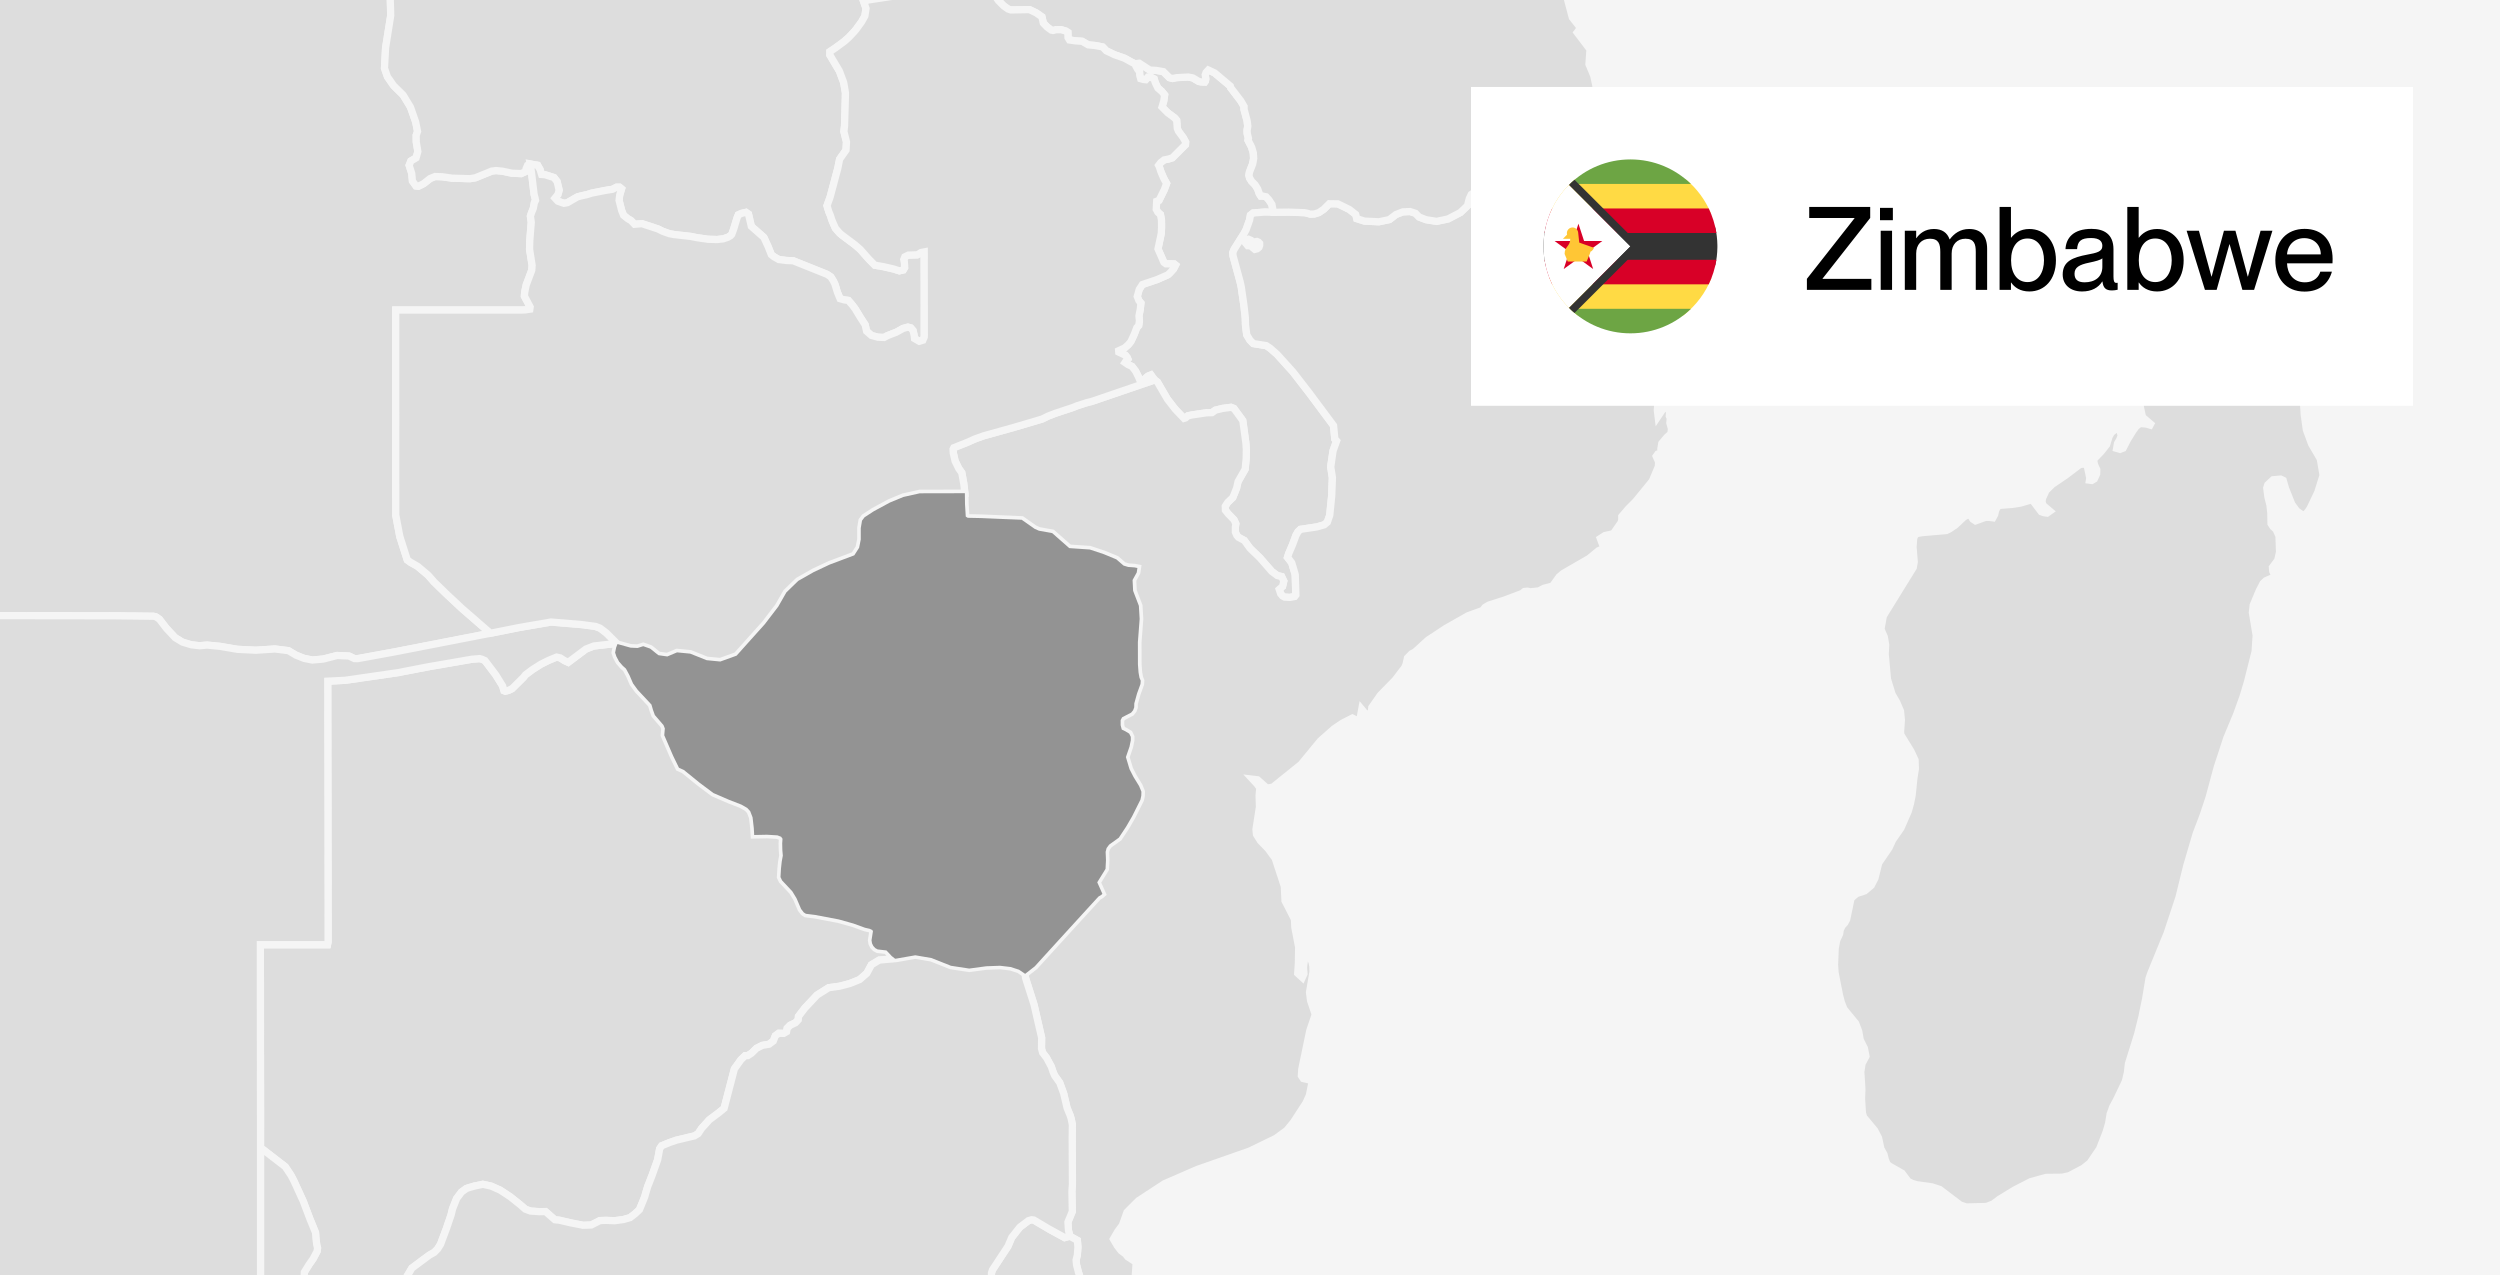 <svg width="345" height="176" viewBox="0 0 345 176" fill="none" xmlns="http://www.w3.org/2000/svg">
<g clip-path="url(#clip0_1041_9828)">
<rect width="345" height="176" fill="black" fill-opacity="0.04"/>
<path d="M-28.501 -35.73L-28.644 -35.581L-29.668 -35.169L-30.769 -34.783L-32.215 -33.215L-32.947 -32.537L-33.159 -32.367L-33.821 -31.992L-34.3 -31.669L-34.283 -31.493L-33.964 -31.287L-33.638 -30.948L-33.671 -28.386L-33.811 -25.86L-33.991 -25.648L-34.908 -25.565L-36.129 -25.389L-36.518 -25.276L-36.654 -25.525L-37.063 -26.449L-36.833 -27.326L-36.587 -27.981L-36.863 -29.313L-37.485 -30.5L-38.143 -32.005L-38.346 -32.294L-37.791 -32.779L-36.956 -33.843L-36.607 -34.395L-35.64 -34.517L-35.281 -34.903L-35.025 -35.521L-34.925 -35.88L-33.834 -36.172L-32.524 -36.694L-31.799 -37.266L-31.065 -37.631L-30.599 -37.645L-30.293 -37.495L-29.452 -36.505L-28.737 -35.88L-28.501 -35.73ZM73.153 22.622L73.359 23.858L73.561 25.576L73.705 26.812L73.851 27.367L73.901 27.663L73.738 27.982L73.605 28.723L73.342 29.381L73.196 29.84L73.319 30.684L73.219 31.893L73.116 33.173L73.083 34.406L73.432 36.612L73.382 37.29L72.946 38.447L72.617 39.324L72.404 40.341L72.365 40.873L73.162 42.375L73.116 42.674L72.504 42.767L71.999 42.793H70.064H67.291H64.518H61.745H59.194H56.754H54.603V44.276V47.333V50.394V53.458V56.528V59.602V62.679V65.76V68.847V71.077L55.165 74.041L56.195 77.272L56.598 77.571L57.635 78.165L59.075 79.382L59.883 80.302L61.525 81.901L63.71 83.941L65.814 85.772L67.673 87.387L64.757 87.956L60.611 88.76L57.815 89.305L54.42 89.966L52.159 90.382L49.343 90.897L48.894 90.887L48.139 90.531L46.51 90.461L44.595 90.953L43.075 91.086L41.951 90.86L40.854 90.431L39.783 89.797L37.931 89.564L35.295 89.737L32.754 89.614L30.307 89.195L28.558 89.029L27.504 89.119L26.374 88.983L25.167 88.62L24.16 88.005L22.949 86.709L22.002 85.473L21.756 85.297L21.456 85.108L21.16 85.051L18.474 85.018L15.924 84.988L14.464 84.985L10.893 84.981L7.322 84.978L3.751 84.971L0.18 84.968L-3.391 84.961L-6.962 84.958L-10.533 84.951L-14.104 84.948L-15.999 84.945L-17.762 85.044L-19.706 85.151L-19.986 85.104L-20.448 84.955L-20.764 84.682L-21.811 83.981L-22.722 83.449L-23.963 82.552L-24.764 81.572L-25.439 81.259L-26.632 81.083L-27.53 80.91L-28.262 80.871L-29.548 81.332L-30.519 81.791L-31.211 82.233L-32.411 82.738L-33.422 83.243L-35.184 83.177L-35.567 83.25L-36.547 83.217L-37.472 82.775L-38.41 82.815L-39.45 83.376L-40.94 83.596L-40.594 79.93L-40.231 78.312L-40.221 76.378L-40.434 71.379L-40.69 70.692L-40.863 69.887L-39.942 69.276L-39.473 68.807L-38.838 67.98L-38.386 66.82L-37.854 64.268L-35.919 58.409L-35.001 52.683L-33.838 49.978L-33.402 46.947L-30.163 43.043L-29.366 40.647L-27.69 39.474L-25.319 38.224L-23.63 36.001L-22.812 34.462L-21.881 31.515L-21.891 28.441L-21.299 24.343L-21.429 23.167L-22.313 21.538L-22.476 20.375L-23.297 19.232L-24.175 18.368L-24.588 16.826L-26.11 14.397L-26.526 12.778L-27.254 11.615L-27.37 10.183L-27.753 8.668L-28.498 7.172L-29.193 5.461V4.926L-28.741 4.281L-28.311 4.072L-28.455 4.397L-28.741 4.779L-28.671 5.075L-25.825 2.078L-25.645 1.493L-25.741 0.838L-25.755 0.037L-25.642 -0.893L-28.328 -6.413L-30.459 -11.537L-30.822 -14.126L-33.641 -17.526L-34.752 -19.736L-35.384 -21.284L-35.859 -21.869L-35.68 -22.165L-34.955 -22.241L-33.339 -22.6L-31.125 -22.993L-29.08 -23.89L-28.534 -24.289L-27.451 -24.368L-26.346 -24.129L-25.938 -24.302L-25.705 -24.315H-23.115L-22.038 -24.375L-20.039 -24.358L-18.779 -24.285L-18.061 -24.186L-16.122 -24.029L-13.702 -24.066L-12.847 -24.146L-9.675 -24.199L-6.543 -24.252L-3.727 -24.299L-0.615 -24.289L1.766 -24.282L2.85 -23.96L3.834 -23.348L4.283 -22.793L4.496 -22.547L4.788 -21.962L5.327 -21.497L5.52 -20.779L5.364 -19.806L5.44 -18.633L5.753 -17.263L6.408 -15.828L7.398 -14.319L7.831 -13.123L7.701 -12.235L8.007 -11.298L8.745 -10.311L9.284 -9.789L9.596 -9.394L10.434 -7.879L11.987 -5.459L13.15 -3.645L13.56 -3.429L14.155 -3.505L15.418 -3.685L16.668 -3.721L17.563 -3.349L17.922 -3.412L19.268 -4.133L20.605 -4.353L22.002 -4.652L22.73 -4.958H23.578L25.862 -4.376L26.294 -4.346H28.143L29.991 -4.672L30.264 -7.104L30.281 -7.586L30.726 -8.5L31.291 -9.298L31.361 -10.059L31.328 -11.099L31.737 -12.358L32.977 -13.362L34.982 -13.837L36.123 -13.93L37.921 -14.209L40.648 -14.492L41.655 -14.455L41.735 -14.312L41.157 -12.571L41.147 -12.003L41.356 -11.428L41.818 -11.116L44.648 -11.082L47.255 -11.049L50.244 -10.939L52.485 -10.86L52.771 -10.773L52.997 -10.644L53.329 -9.78L53.256 -8.091L52.757 -5.626L52.95 -3.319L53.838 -1.172L53.928 2.128L53.615 4.098L53.219 6.584L53.066 9.405L53.472 10.585L54.33 11.818L55.64 13.111L56.654 14.782L57.373 16.839L57.632 18.135L57.439 18.67L57.452 19.594L57.675 20.91L57.426 21.784L56.707 22.213L56.468 22.804L56.83 23.941L56.92 24.974L57.203 25.37L57.409 25.656L57.748 25.699L58.476 25.33L59.347 24.642L60.046 24.353L61.03 24.39L62.413 24.586L64.854 24.655L65.605 24.532L67.876 23.605L68.471 23.535L69.369 23.622L70.642 23.898L71.926 23.954L72.551 23.668L72.607 23.293L72.807 22.804L73.153 22.622Z" fill="black" fill-opacity="0.1" stroke="#F5F5F5"/>
<path d="M85.209 88.879L85.026 89.361L84.883 90.062L85.056 90.587L85.429 91.292L85.967 91.907L86.38 92.272L86.868 93.179L87.361 94.316L88.006 95.2L89.897 97.227L90.107 97.955L90.37 98.676L91.56 100.062L91.746 100.524L91.666 101.464L92.89 104.296L93.695 105.951L94.376 106.256L96.554 108.021L98.456 109.443L100.68 110.403L102.313 111.035L103.121 111.497L103.526 111.939L103.852 112.79L104.022 114.272L104.078 115.229L105.834 115.192L107.287 115.279L107.796 115.471L107.985 115.744L107.942 116.375L107.962 117.319L108.028 118.08L107.879 118.891L107.776 119.848L107.706 121.038L107.929 121.5L109.335 122.999L109.924 123.969L110.552 125.441L110.918 125.913L111.214 126.102L112.484 126.262L115.752 126.88L117.767 127.445L119.367 128.027L120.035 128.179L120.357 128.335L120.467 128.478L120.268 129.761L120.337 130.177L120.517 130.549L120.79 130.841L121.119 131.021L122.332 131.16L123.064 131.941L123.523 132.303L121.332 132.5L120.244 133.151L119.616 134.321L118.625 135.181L117.278 135.73L115.855 136.105L114.353 136.311L112.75 137.318L111.051 139.129L110.183 140.269L110.146 140.741L109.767 141.147L109.039 141.489L108.627 141.904L108.534 142.386L108.145 142.615L107.466 142.595L106.988 142.951L106.712 143.675L106.113 144.117L105.182 144.274L104.381 144.682L103.706 145.347L103.191 145.686L102.825 145.696L102.256 146.238L101.335 147.52L101.182 148.115L99.919 152.96L99.227 153.535L97.891 154.536L96.807 155.735L96.341 156.443L95.833 156.759L93.345 157.35L92.424 157.666L91.304 158.125L91.025 158.537L90.749 160.046L89.977 162.206L89.352 163.804L88.947 165.197L88.242 166.928L87.63 167.509L86.935 168.041L86.024 168.304L84.784 168.47L83.656 168.423L82.785 168.446L81.575 169.058L80.445 169.101L78.649 168.746L77.196 168.403L76.548 168.334L75.264 167.2L74.44 167.22L73.18 167.131L72.472 166.871L71.816 166.293L70.39 165.157L68.997 164.236L67.763 163.691L66.613 163.439L65.519 163.665L64.668 163.907L64.338 164.027L63.677 164.502L63.002 165.403L62.44 166.811L62.227 167.676L61.602 169.513L60.774 171.72L60.379 172.355L59.92 172.826L59.195 173.245L56.831 175.003L55.647 176.987L54.903 177.565L54.005 177.835L53.243 178.004L52.824 178.336L52.355 179.34L51.95 179.696L51.501 179.832L50.148 179.712L49.716 179.609L46.131 179.805L45.037 179.489L44.263 179.36L43.042 179.779L42.53 179.503L42.121 178.669L41.922 176.994L41.985 175.572L42.65 174.498L43.202 173.714L43.744 172.687L43.814 172.228L43.704 171.816L43.598 170.976L43.538 170.112L42.77 168.23L41.825 165.742L40.552 162.973L40.156 162.212L39.358 161.013L36.406 158.733L35.953 158.424V158.171V155.965L35.95 153.047L35.947 150.132L35.944 147.228L35.94 144.327L35.937 141.436L35.934 138.548V135.667L35.93 132.792L35.927 130.366H38.055H40.685H43.814H45.197L45.277 129.984V128.206L45.27 124.138L45.263 120.081L45.257 116.036L45.253 112.002L45.247 107.981L45.24 103.967L45.233 99.965L45.23 95.968L45.227 94L47.641 93.881L50.41 93.479L54.906 92.827L59.092 92.016L61.825 91.544L65.063 90.983L66.177 90.886L66.48 90.963L66.919 91.156L68.422 93.143L69.359 94.658L69.549 95.31L69.728 95.379L70.171 95.273L70.669 95.031L72.195 93.518L72.515 93.123L73.489 92.392L74.669 91.644L75.74 91.116L76.814 90.677L77.309 90.787L77.894 91.165L78.413 91.402L80.854 89.57L81.944 89.148L84.81 88.819L85.209 88.879Z" fill="black" fill-opacity="0.1" stroke="#F5F5F5"/>
<path d="M105.219 -126.112L105.558 -125.461L106.04 -124.793L107.656 -123.663L108.168 -123.035L108.564 -122.337L108.813 -121.792L109.312 -121.357L110.01 -121.078L110.608 -120.745L110.974 -120.257L111.523 -119.748L112.58 -119.057L113.095 -119.041L113.691 -118.944L114.216 -118.762L114.778 -118.815L115.686 -119.267L116.756 -120.024L117.574 -120.493L119.552 -120.327L120.656 -119.945L121.534 -119.41L122.219 -119.443L123.712 -120.433L124.503 -121.487L125.271 -121.713L126.435 -121.254L127.396 -120.27L128.241 -118.841L128.836 -118.296L129.65 -117.452L131.27 -115.634L133.378 -114.724L134.195 -114.275L134.462 -113.827L134.618 -113.228L134.671 -112.58L134.927 -112.311L135.496 -112.404L135.981 -112.497L136.516 -112.311L136.889 -111.839L137.075 -111.47L137.278 -111.075L137.806 -110.822L137.909 -110.314L137.547 -109.696L137.175 -109.141L136.722 -108.038L136.486 -106.908L136.792 -106.532L137.115 -106.22L137.288 -105.904L137.391 -105.535L137.351 -105.103L136.633 -103.535L136.264 -102.165L136.25 -101.471L137.198 -100.959L138.428 -100.986L138.817 -100.673L139.206 -100.175L139.549 -99.919L140.067 -99.926L140.427 -99.753L140.569 -99.4L140.988 -99.022L141.341 -98.603L141.171 -98.068L141.141 -97.659L140.264 -96.523L138.249 -94.306L133.913 -90.195L133.91 -90.192L132.447 -89.697L131.692 -88.933L131.156 -87.733L129.893 -86.716L128.919 -86.304L128.816 -86.061L128.739 -84.958L128.839 -83.34L128.384 -82.598L127.722 -81.156L127.379 -80.256L127.113 -80.079L126.817 -79.628L126.631 -78.159L126.505 -77.663L126.029 -74.623L126.166 -73.755L125.797 -72.31L125.78 -71.459L125.627 -70.495L125.364 -69.661L125.381 -68.325L125.531 -66.145L125.504 -65.856L125.138 -65.653L124.487 -65.112L123.872 -64.75L123.403 -64.656L122.621 -63.693L121.956 -62.779L121.458 -61.888L121.328 -61.48L121.431 -60.326L121.501 -58.961L121.348 -58.372L121.115 -58.023L120.025 -57.282L119.306 -56.751L118.967 -56.471L118.791 -56.043L119.107 -55.033L119.13 -54.295L119.389 -53.859L120.254 -53.507L120.251 -53.152L120.274 -52.77L120.726 -52.294L121.551 -51.324L122.212 -50.413L122.229 -49.623L122.103 -48.3L122.079 -47.539L122.146 -46.495L122.143 -44.554L122.096 -43.172L122.202 -42.454L123.213 -40.743L123.659 -38.845L123.882 -37.456L123.891 -37.014L123.549 -35.416L123.16 -33.864L123.137 -33.276L123.32 -32.491L124.041 -30.697L124.566 -29.391L124.819 -28.603L125.182 -27.686L125.664 -26.28L125.783 -25.612L125.684 -25.114L124.7 -23.349L124.6 -22.794L124.842 -21.425L125.165 -20.102L125.63 -19.351L126.741 -17.278L127.569 -16.577L129.095 -15.54L130.442 -14.496L130.96 -13.955L131.436 -13.35L132.374 -11.801L132.945 -10.542L133.248 -9.402L133.983 -7.843L134.668 -6.398L135.552 -4.63L136.177 -3.38L136.46 -2.546L134.844 -2.297L132.506 -1.941L129.93 -1.546L127.27 -1.14L124.633 -0.735L122.133 -0.353L119.862 -0.007L119.17 0.186L119.509 1.169L119.353 2.203L118.904 3.004L118.193 3.987L117.87 4.379L117.145 5.147L116.54 5.689L115.307 6.599L114.528 7.121L114.522 7.593L115.832 9.8L116.427 11.385L116.67 12.817L116.656 13.641L116.607 15.336L116.547 17.353L116.457 18.148L116.813 19.587L116.749 20.71L115.868 21.966L115.622 23.199L115.177 24.864L114.562 27.177L114.123 28.393L114.366 29.184L114.585 29.716L114.818 30.43L115.29 31.507L115.842 32.142L116.151 32.414L117.966 33.773L118.721 34.428L119.872 35.731L120.723 36.594L121.907 36.797L123.326 37.123L124.111 37.376L124.65 37.252L124.833 36.947L124.806 36.295L124.713 35.817L124.862 35.448L125.345 35.205L126.578 35.166L127.113 34.84L127.539 34.76L127.542 36.189V37.558L127.546 39.223V41.134L127.549 42.703V44.371L127.552 46.298L127.542 46.514L127.353 46.95L126.864 47.099L126.202 46.724L126.163 46.328L126 45.62L125.694 45.258L125.291 45.145L124.613 45.328L123.682 45.85L122.488 46.308L122.003 46.571L121.162 46.538L120.251 46.288L119.582 45.7L119.389 44.819L118.801 43.916L118.003 42.606L117.601 42.071L117.069 41.46L116.53 41.39L115.928 41.22L115.559 40.327L115.213 39.197L115.001 38.761L114.642 38.2L114.126 37.857L113.002 37.406L111.433 36.777L109.458 35.986L108.52 35.947L107.47 35.814L106.811 35.438L106.435 35.139L106.003 34.042L105.411 32.76L103.679 31.234L103.29 29.546L102.941 29.303L102.346 29.44L101.887 29.649L101.704 30.104L101.242 31.626L100.986 32.328L100.813 32.524L100.434 32.75L99.816 32.956L98.934 33.059L97.691 33.019L96.135 32.793L95.297 32.623L93.026 32.371L92.368 32.248L91.44 31.916L90.772 31.583L88.571 30.865L87.57 30.952L87.088 30.443L86.652 30.194L86.053 29.716L85.788 29.061L85.432 27.655L85.518 26.904L85.774 26.067L85.488 25.834H85.089L84.517 26.123L83.503 26.286L81.645 26.655L80.986 26.861L80.258 27.02L79.7 27.163L78.303 27.971L77.818 28.057L76.99 27.768L76.591 27.336L76.99 26.848L77.159 26.239L76.877 25.053L76.448 24.505L75.211 24.113L74.735 24.076L74.536 23.412L74.194 22.807L73.489 22.69L73.15 22.62L72.797 22.807L72.597 23.295L72.541 23.671L71.913 23.956L70.629 23.9L69.356 23.628L68.461 23.538L67.866 23.608L65.592 24.535L64.844 24.658L62.403 24.588L61.02 24.392L60.036 24.359L59.338 24.648L58.466 25.336L57.738 25.704L57.402 25.665L57.196 25.375L56.91 24.983L56.821 23.947L56.458 22.813L56.698 22.218L57.416 21.793L57.665 20.916L57.442 19.6L57.429 18.676L57.622 18.141L57.363 16.845L56.645 14.788L55.63 13.116L54.32 11.823L53.462 10.591L53.057 9.411L53.21 6.589L53.605 4.107L53.918 2.136L53.828 -1.164L52.94 -3.31L52.748 -5.617L53.25 -8.082L53.323 -9.771L52.99 -10.635L52.764 -10.764L52.478 -10.851L50.234 -10.934L47.245 -11.043L44.638 -11.077L41.808 -11.11L41.346 -11.422L41.137 -11.997L41.147 -12.566L41.725 -14.307L41.642 -14.45L40.638 -14.486L37.912 -14.204L36.113 -13.925L34.972 -13.832L32.967 -13.356L31.727 -12.353L31.322 -11.093L31.355 -10.053L31.285 -9.292L30.72 -8.498L30.274 -7.584L30.258 -7.102L29.985 -4.67L28.136 -4.344H26.288L25.855 -4.374L23.571 -4.955L22.723 -4.959L21.998 -4.653L20.599 -4.354L19.262 -4.134L17.915 -3.413L17.556 -3.35L16.662 -3.726L15.412 -3.689L14.145 -3.51L13.553 -3.43L13.144 -3.649L11.98 -5.464L10.431 -7.88L9.59 -9.395L9.277 -9.791L8.739 -10.312L8 -11.299L7.695 -12.236L7.824 -13.124L7.392 -14.32L6.398 -15.825L5.743 -17.261L5.43 -18.634L5.354 -19.803L5.51 -20.78L5.32 -21.498L4.779 -21.96L4.486 -22.548L4.273 -22.791L3.824 -23.346L2.837 -23.957L1.753 -24.28L-0.628 -24.286L-3.737 -24.296L-6.553 -24.25L-9.685 -24.197L-12.857 -24.143L-13.712 -24.064L-16.132 -24.027L-18.07 -24.183L-18.789 -24.283L-20.052 -24.36L-22.047 -24.376L-23.128 -24.316L-25.715 -24.313L-25.951 -24.3L-26.36 -24.127L-27.463 -24.366L-28.547 -24.286L-29.153 -24.552L-30.483 -24.386L-31.128 -24.167L-32.162 -23.392L-33.714 -22.99L-34.29 -23.024L-34.672 -23.153L-35.573 -24.004L-36.271 -24.821L-36.521 -25.277L-36.132 -25.39L-34.911 -25.562L-33.994 -25.645L-33.814 -25.861L-33.675 -28.387L-33.641 -30.949L-33.967 -31.288L-34.286 -31.494L-34.3 -31.671L-33.824 -31.993L-33.163 -32.368L-32.95 -32.538L-32.218 -33.216L-30.772 -34.784L-29.671 -35.17L-28.647 -35.582L-28.504 -35.731L-28.368 -36.037L-27.909 -36.014L-27.763 -35.868L-27.537 -35.535L-27.134 -35.07L-26.406 -34.519L-25.675 -33.924L-25.309 -33.847L-24.72 -34.15L-24.035 -34.598L-23.028 -34.924L-22.789 -35.23L-22.659 -35.884L-22.579 -36.582L-22.493 -37.406L-22.287 -37.519L-21.924 -37.599L-21.256 -37.366L-20.95 -37.124H-20.401L-20.052 -37.343L-19.414 -37.749L-18.602 -37.911L-17.735 -38.304L-16.9 -38.802L-16.508 -38.849L-16.092 -38.194L-15.72 -37.739L-15.653 -37.453L-16.026 -36.908L-16.441 -36.19L-16.092 -35.296L-16.009 -34.429L-16.019 -33.904L-15.736 -33.691L-15.543 -33.591L-15.244 -33.714L-14.649 -33.678L-13.934 -33.405L-13.246 -33.435L-12.581 -33.771L-11.341 -35.073L-9.529 -37.347L-8.026 -38.772L-6.839 -39.354L-6.034 -40.032L-5.612 -40.813L-4.92 -41.341L-3.477 -41.763L-2.38 -42.242L-1.283 -43.8L0.18 -46.605L0.589 -49.107L0.839 -50.629L0.695 -55.877L0.599 -57.598L0.822 -58.535L1.367 -59.18L2.857 -60.546L3.857 -61.666L4.622 -62.975L6.089 -65.963L6.734 -66.926L7.023 -67.358L7.907 -68.153L9.147 -68.854L10.744 -69.455L13.207 -71.536L15.166 -73.629L14.9 -76.145L15.359 -78.232L16.426 -80.884L16.775 -83.692L16.409 -86.653L16.562 -89.075L17.586 -91.89L18.012 -92.937L18.155 -94.648L18.148 -97.37L19.448 -101.092L20.678 -103.325L22.055 -105.818L22.58 -107.326L23.279 -109.34L23.169 -110.959L23.043 -112.82L23.388 -115.378L23.259 -116.884L22.77 -118.193L23.019 -119.021L24.007 -119.356L25.237 -120.666L27.445 -124.085L29.826 -125.754L31.481 -126.282L33.207 -126.225L34.334 -125.926L34.853 -125.388L36.159 -124.58L38.247 -123.514L39.81 -122.178L40.675 -120.832L41.346 -120.101L42.178 -119.848L43.537 -119.958L45.057 -119.642L46.64 -118.888L47.614 -118.609L47.973 -118.805L48.738 -118.695L50.487 -118.077L51.88 -118.416L53.945 -118.16L58.739 -117.057L58.995 -117.243L59.108 -117.286L59.517 -117.731L60.558 -119.941L61.439 -121.3L61.851 -121.812L62.869 -122.53L64.066 -122.713L65.213 -122.65L66.174 -122.334L67.052 -121.968L68.022 -121.965L69.017 -122.317L70.493 -122.965L72.049 -123.387L73.385 -123.853L75.587 -124.667L76.448 -125.042L77.542 -125.189L80.607 -124.444L82.592 -124.936L83.404 -124.793L85.123 -125.322L85.435 -125.677L86.529 -127.475L87.693 -128L89.455 -127.734L90.446 -127.455L93.744 -126.687L98.027 -125.886L99.287 -125.763L99.799 -125.674L100.244 -125.8L101.651 -126.81L102.126 -126.953L102.529 -126.937L105.219 -126.112Z" fill="black" fill-opacity="0.1" stroke="#F5F5F5"/>
<path d="M248.502 81.895L248.445 81.908L248.348 81.888L248.185 81.731L248.315 81.675L248.532 81.801L248.502 81.895Z" fill="black" fill-opacity="0.1" stroke="#F5F5F5"/>
<path d="M1606.64 -53.078L1606.95 -52.903L1607.18 -52.663L1607.29 -52.331L1607.29 -52.248L1607.11 -52.251L1606.89 -52.354L1606.73 -52.494L1606.65 -52.53L1606.64 -52.56L1606.82 -52.54L1607.03 -52.401L1607.19 -52.337L1607.18 -52.5L1606.99 -52.783L1606.87 -52.879L1606.73 -52.962L1606.56 -53.019L1606.45 -52.969L1606.39 -52.946L1606.36 -53.012L1606.38 -53.072L1606.44 -53.132L1606.64 -53.078ZM1612.36 -49.652L1612.31 -49.583L1612.25 -49.642L1612.29 -49.752L1612.33 -49.845L1612.4 -49.795L1612.36 -49.652ZM1610.97 -37.323L1610.88 -37.28L1610.78 -37.293L1610.71 -37.356V-37.456L1610.79 -37.526L1610.92 -37.503L1610.99 -37.413L1610.97 -37.323ZM1601.82 -36.881L1601.88 -36.818L1602.01 -36.835L1602.13 -36.845L1602.06 -36.782L1601.81 -36.755L1601.69 -36.915L1601.84 -37.038L1601.98 -37.057L1601.99 -37.024L1601.98 -36.988H1601.92L1601.82 -36.958V-36.881H1601.82ZM1580.37 -35.356L1580.48 -35.233V-35.173L1580.43 -35.183L1580.27 -35.22L1580.21 -35.293L1580.33 -35.243L1580.38 -35.253L1580.27 -35.363L1580.18 -35.442L1580.11 -35.476V-35.515L1580.2 -35.496L1580.37 -35.356ZM-1637.35 -115.093L-1636.6 -114.309L-1636.75 -113.913L-1637.29 -113.95L-1637.53 -114.089L-1637.11 -114.159L-1637.04 -114.305L-1637.24 -114.534L-1637.49 -114.694H-1637.67L-1637.71 -114.378L-1638 -114.624L-1637.83 -114.87L-1637.62 -115.033L-1637.35 -115.093ZM1463.57 -107.719L1462.97 -107.41L1462.79 -107.459L1463.5 -107.898L1463.49 -107.845L1463.57 -107.719ZM1462.4 -106.997L1461.7 -106.639L1461.52 -106.831L1461.77 -106.838L1462.23 -107.184L1462.79 -107.21L1462.73 -107.017L1462.4 -106.997ZM-1618.72 -95.908L-1617.16 -94.835L-1617.82 -94.758L-1619.44 -95.276L-1620.93 -96.337L-1620.48 -96.566L-1620.27 -96.184L-1619.59 -95.828L-1619.19 -96.576L-1618.93 -96.745L-1620.12 -97.516L-1619.65 -97.477L-1618.53 -96.951L-1618.72 -95.908ZM1464.02 -95.818L1464.07 -95.606L1463.54 -96.187L1463.22 -96.563L1463.24 -96.725L1463.38 -96.622L1463.56 -96.44L1463.68 -96.293L1464.02 -95.818ZM1464.12 -94.629L1463.79 -94.589L1464.04 -94.722L1464.11 -94.904L1464.07 -95.479L1464.2 -95.433L1464.25 -95.197L1464.27 -94.851L1464.12 -94.629ZM1464.2 -91.149L1463.95 -91.116L1464.12 -91.305L1465.19 -91.515L1465.28 -91.575L1465.45 -91.458L1465.45 -91.349L1465.37 -91.292L1464.84 -91.289L1464.43 -91.189L1464.2 -91.149ZM1464.15 -88.102L1464.65 -87.736L1464.59 -87.484L1464.42 -87.195L1463.76 -86.457L1463.56 -86.526L1464.2 -87.195L1464.45 -87.636L1464.08 -87.975L1463.93 -87.902H1463.87L1463.75 -88.218H1463.87L1464.15 -88.102ZM1477.93 -71.286L1477.62 -71.034L1477.51 -71.263L1477.66 -71.546L1477.4 -72.719L1476.99 -72.878L1476.74 -73.23H1476.86L1477.27 -72.908L1477.61 -72.762L1477.81 -71.991L1477.93 -71.286ZM1431.67 -70.622L1431.58 -70.602L1431.4 -70.698L1431.43 -70.818L1431.55 -70.871L1431.71 -70.781L1431.67 -70.622ZM1480.39 -67.488L1480.45 -67.009L1480.24 -67.073L1480.17 -67.259L1480.1 -67.741L1479.87 -68.212L1480.13 -68.086L1480.34 -67.717L1480.39 -67.488ZM-1596.45 -40.813L-1596.48 -40.756L-1596.59 -40.829L-1596.81 -40.965L-1597 -41.115L-1597 -41.178L-1596.74 -41.268L-1596.4 -41.338L-1596.33 -41.241L-1596.39 -41.105L-1596.45 -40.813ZM-1604.92 -26.506L-1605.14 -26.456H-1605.39L-1605.52 -26.579L-1605.52 -26.679H-1605.44L-1605.36 -26.662L-1605 -26.646L-1604.9 -26.573L-1604.92 -26.506ZM-1566.84 27.994L-1566.91 28.144L-1567.06 28.09L-1567.15 27.901L-1567.18 27.695L-1567.12 27.529L-1567.02 27.536L-1566.91 27.741L-1566.84 27.994Z" fill="black" fill-opacity="0.1" stroke="#F5F5F5"/>
<path d="M255.108 32.351L254.932 32.478L254.081 31.936L253.596 31.809L252.881 30.936L253.157 27.912L253.386 27.523L253.559 27.366L253.955 27.31L254.437 27.689L254.31 29.633L254.945 30.942L255.354 31.982L255.108 32.351ZM264.538 34.059L265.007 35.369L265.003 36.356L264.804 36.668L264.385 36.462L263.614 35.678L262.147 34.913L262.822 34.85L263.215 34.927L263.63 34.857L263.89 34.425L263.943 34.169L264.308 33.963L264.538 34.059ZM258.121 36.196L258.776 36.778L256.954 36.538L256.668 36.013L256.654 35.628L257.336 35.711L258.121 36.196Z" fill="black" fill-opacity="0.1" stroke="#F5F5F5"/>
<path d="M311.775 37.383L312.204 38.377L312.703 39.33L314.262 41.637L314.93 42.524L315.499 43.468L315.775 45.352L316.769 48.283L317.704 52.696L317.989 57.233L318.279 59.316L319.007 61.28L320.2 63.321L320.586 65.59L319.855 67.933L318.801 70.143L318.528 70.558L318.033 71.127L317.81 71.103L316.965 70.532L316.274 69.598L315.399 67.401L315.08 66.288L314.714 66.112L313.69 66.208L312.949 66.9L312.812 67.335L312.972 68.575L313.255 69.688L313.378 70.821L313.401 72.247L313.677 72.679L314.082 73.041L314.505 73.975L314.578 76.201L314.319 77.328L313.597 78.298L313.64 78.833L313.91 79.385L313.654 79.717L312.693 80.136L312.304 80.508L311.785 81.495L310.944 83.509L310.831 84.539L311.356 87.676L311.21 89.903L310.139 94.173L309.521 96.204L308.646 98.633L307.31 101.84L305.986 105.877L304.863 110.041L304.031 112.55L303.087 115.026L301.794 119.41L300.696 123.873L299.064 128.798L296.81 134.311L296.567 135.032L296.098 137.86L295.593 140.319L294.987 142.758L293.724 146.799L293.581 148.046L293.295 149.245L292.078 151.791L291.563 152.738L291.2 153.745L290.994 155.024L290.632 156.26L289.741 158.537L288.414 160.498L287.51 161.212L285.555 162.249L284.564 162.458L282.366 162.481L280.238 163.073L278.02 164.21L275.886 165.516L275.068 166.137L274.167 166.492L271.347 166.566L270.502 166.283L267.679 164.136L266.586 163.784L264.514 163.492L263.889 163.309L263.321 163.03L262.483 161.91L260.82 160.966L260.421 160.67L260.168 160.019L259.996 159.318L259.563 158.534L259.244 157.041L258.702 156.001L257.173 154.164L257.01 153.575L256.887 151.628L256.937 150.312L256.787 147.906L256.963 146.776L257.502 145.759L257.283 144.659L256.711 143.503L256.498 142.31L256.079 141.223L254.476 139.269L254.1 138.309L253.841 137.315L253.236 134.221L253.163 133.144L253.253 130.871L253.475 129.701L253.864 128.887L253.961 128.279L254.213 127.757L254.593 127.342L254.848 126.847L255.447 123.956L256.205 123.314L257.329 122.945L258.23 122.191L258.749 121.174L259.267 119.077L260.684 117L261.189 115.91L262.333 114.262L263.344 111.949L263.65 110.859L263.869 109.746L264.125 107.303L264.318 106.09L264.278 104.887L263.7 103.654L262.32 101.418L262.276 101.002L262.386 99.341L262.27 98.141L261.761 96.945L261.11 95.821L260.468 93.721L260.155 90.255L260.222 89.006L260.032 87.896L259.567 86.839L259.899 84.995L264.025 78.315L264.162 77.531L263.996 75.5L264.082 74.32L264.225 73.882L264.541 73.626L265.246 73.503L268.581 73.214L269.01 73.008L269.841 72.449L270.985 71.366L271.51 71.054L271.962 71.17L272.251 71.632L272.624 71.885L273.97 71.396L274.486 71.383L275.014 71.462L275.26 71.01L275.407 70.406L275.603 69.98L275.962 69.738L277.694 69.605L278.802 69.432L280.231 69.01L280.537 69.093L281.691 70.615L282.04 70.745L282.489 70.808L282.881 70.532L281.944 69.738L281.804 69.289L281.854 68.777L282.356 67.684L283.194 66.85L285.056 65.584L286.991 64.121L287.553 64.022L288.028 64.251L288.394 65.979L288.347 66.262L288.657 66.302L289.016 66.089L289.335 65.394L289.352 64.816L289.092 64.261L288.966 63.792L288.956 63.361L289.937 62.34L290.708 61.37L291.064 60.21L291.373 59.675L292.188 59.074L292.427 59.167L292.617 59.655L292.723 60.173L292.514 60.689L292.218 61.197L292.098 61.875L292.557 62.008L292.989 61.845L293.621 60.619L294.342 59.459L294.771 58.854L295.313 58.435L296.214 58.519L297.089 58.778L295.662 57.555L295.307 55.88L297.002 52.985L297.019 52.384L297.265 52.198L297.381 51.965L296.503 50.992L296.337 50.506L296.454 49.772L296.873 49.121L297.255 48.665L297.797 48.489L298.226 48.738L299.17 49.539L299.805 49.662L300.573 48.895L301.202 47.934L302.146 47.276L303.22 46.867L304.852 45.355L305.916 42.198L306 41.278L305.764 40.164L305.388 39.104L304.759 37.782L304.922 37.489L305.817 37.666L306.116 37.479L307.087 36.31L308.686 34.07L309.212 34.073L309.664 34.489L309.833 35.103L310.153 35.555L311.233 36.619L311.775 37.383ZM300.61 46.243L300.623 46.588L299.396 46.445L299.203 45.252L299.805 45.216L299.938 44.727L300.304 44.667L300.7 45.728L300.61 46.243ZM315.489 80.229L314.442 82.01L314.738 80.525L315.951 78.385L316.297 78.222L315.489 80.229Z" fill="black" fill-opacity="0.1" stroke="#F5F5F5"/>
<path d="M175.732 29.292L174.492 29.269L172.932 29.392L172.55 29.691L172.434 30.352L171.945 31.715L171.672 32.216L171.097 33.134L170.286 34.426L170.116 34.848L170.143 35.284L170.621 37.042L171.124 38.889L171.283 39.614L171.639 42.073L171.838 43.814L171.868 44.838L172.038 46.207L172.483 46.948L172.952 47.413L174.715 47.693L175.24 48.035L176.237 48.909L178.418 51.328L179.615 52.873L180.669 54.233L182.551 56.761L184.014 58.729L184.197 60.577L184.44 60.846L183.948 62.218L183.625 64.435L183.858 65.907L183.762 68.423L183.492 71.104L183.157 72.065L182.724 72.427L181.7 72.716L179.453 73.052L179.117 73.368L178.827 73.889L178.372 75.129L177.837 76.378L177.667 76.913L177.77 77.04L178.252 77.678L178.731 79.309L178.818 82.111L178.651 82.32L177.986 82.443L177.271 82.407L176.975 82.247L176.709 81.935L176.517 81.337L176.985 80.921L177.152 80.19L176.852 79.565L176.251 79.426L175.486 78.851L173.857 76.98L172.493 75.667L171.702 74.581L170.894 74.148L170.661 73.883L170.465 73.424L170.462 72.763L170.535 72.278L170.282 71.729L169.464 70.885L169.092 70.416L169.072 69.858L169.418 69.32L170.116 68.662L170.645 67.329L170.834 66.469L171.822 64.737L171.958 63.235L171.978 62.035L171.918 61.138L171.666 59.3L171.489 58.031L170.272 56.369L169.877 56.213L168.723 56.359L167.726 56.602L167.237 56.948L166.495 56.964L164.55 57.253L163.938 57.376L163.586 57.675L163.38 57.739L162.156 56.456L161.082 55.07L159.716 52.717L159.327 52.435L158.828 51.743L158.412 51.916L157.84 52.401L157.531 52.534L157.372 52.521L157.269 52.398L157.142 52.089L156.7 51.202L156.205 50.567L155.679 50.321L155.25 50.029L155.44 49.746L155.639 49.544L155.553 49.334L155.313 49.028L154.383 48.586L154.369 48.397L155.19 48.015L155.709 47.56L156.061 47.124L156.507 46.17L156.87 45.22L157.142 44.911L157.235 44.283L157.172 43.575L157.355 42.671L157.441 41.817L157.165 41.485L156.933 40.91L157.209 39.933L157.641 39.258L159.712 38.557L161.155 37.922L161.461 37.647L161.95 37.105L162.223 36.576L162.026 36.42L160.893 36.407L160.613 36.204L159.796 34.346L160.248 32.22L160.288 31.386L160.277 30.349L160.135 29.594L159.775 29.279L159.556 28.873L159.616 27.767L159.948 27.634L160.667 26.172L160.986 25.311L160.603 24.623L160.181 23.643L159.988 23.018L159.882 22.812L160.174 22.426L160.66 22.054L161.205 21.951L161.78 21.775L163.592 19.96L163.616 19.608L163.287 19L162.608 18.083L162.459 17.711L162.379 16.607L162.11 16.278L161.115 15.537L160.351 14.756L160.59 13.965L160.72 13.101L160.341 12.626L159.779 12.134L159.43 11.416L159.27 10.882L158.828 10.669L158.419 10.662L158.12 10.995L157.797 10.965L157.405 10.848L157.275 10.386L157.252 9.888L156.983 9.549L156.723 9.077L156.69 8.828L156.853 8.755L157.195 8.711L158.655 9.659L159.539 9.702L160.524 9.878L161.365 10.712L161.8 10.822L162.356 10.705L163.945 10.619L164.583 10.739L165.405 11.227L165.727 11.294L166.242 11.313L166.332 11.181L166.386 10.892L166.296 10.307L166.412 9.991L166.725 9.649L167.592 10.047L169.76 11.868L169.827 12.104L171.21 13.912L171.659 14.677V15.082L172.084 16.664L172.178 17.405L172.081 17.97L172.098 18.422L172.264 19.067L172.207 19.339L172.7 20.286L172.936 21.084L172.985 21.861L172.846 22.622L172.41 23.729L172.337 24.174L172.434 24.58L172.716 25.022L173.185 25.497L173.537 26.068L173.777 26.743L173.98 27.049L174.232 27.042L174.698 27.145L175.07 27.541L175.503 28.202L175.645 28.963L175.732 29.292ZM172.766 33.419L172.58 33.921L172.194 33.915L171.832 33.469L171.948 33.124L172.297 33.017L172.603 33.147L172.766 33.419ZM173.491 34.337L173.162 34.413L172.956 34.244L173.005 33.738L173.122 33.373L173.448 33.316L173.674 33.413L173.83 33.579L173.833 33.848L173.737 34.124L173.491 34.337Z" fill="black" fill-opacity="0.1" stroke="#F5F5F5"/>
<path d="M156.384 179.782L155.359 179.799L153.607 179.849L152.57 179.879L151.409 179.909L149.973 179.616L149.165 179.679L149.099 176.359L148.836 175.631L148.56 174.568L148.493 173.887L148.666 173.202L148.749 172.119L148.673 171.169L147.815 170.693L147.626 170.544L147.439 169.799L147.366 168.65L147.968 167.191L147.918 164.389L147.988 163.406L147.978 161.461L147.965 159.112L147.955 157.008L147.978 155.197L147.798 154.34L147.649 153.868L147.25 152.911L146.784 150.92L146.236 149.418L145.531 148.428L145.308 147.906L145.082 147.212L144.414 145.982L143.868 145.267L143.719 144.696L143.739 143.217L143.13 140.568L142.688 138.641L142.023 136.554L141.578 135.162L141.511 134.922L141.461 134.394L142.784 133.36L144.108 131.905L145.657 130.203L147.041 128.685L148.257 127.352L149.923 125.531L151.569 123.733L151.955 123.504L152.118 123.358L151.406 121.763L152.55 119.911L152.613 118.708L152.563 117.559L152.703 117.03L153.049 116.568L154.385 115.608L155.396 114.079L156.224 112.65L157.374 110.357L157.487 109.816L157.504 109.261L157.192 108.48L156.427 107.227L155.872 106.143L155.376 104.479L155.875 103.033L156.051 102.159V101.687L155.832 101.242L155.273 100.903L154.808 100.683L154.651 100.085L154.648 99.377L154.857 98.985L156.094 98.351L156.374 98.005L156.52 97.62L156.533 97.071L156.916 95.699L157.388 94.396L157.421 93.938L157.255 93.535L157.125 92.801L157.042 91.694L157.035 88.6L157.278 85.413L157.172 83.609L156.38 81.535L156.304 80.04L156.879 78.996L156.972 78.382L156.553 78.302L155.689 78.239L155.05 78.046L154.063 77.192L152.347 76.481L150.399 75.833L147.566 75.64L145.212 73.566L143.366 73.234L142.771 72.968L140.999 71.725L138.223 71.609L135.343 71.486L133.548 71.449L133.282 71.283L133.179 69.572L133.159 68.053L133.006 66.734L132.733 65.232L132.314 64.647L131.815 63.633L131.563 62.517L131.533 61.975L131.626 61.782L133.624 60.988L134.479 60.596L135.746 60.141L138 59.512L140.012 58.951L141.857 58.406L143.812 57.828L144.607 57.439L145.594 57.05L147.958 56.269L148.633 56L149.99 55.564L150.671 55.395L153.288 54.501L156.287 53.477L157.338 53.119L159.343 52.434L159.732 52.717L161.098 55.069L162.172 56.455L163.396 57.738L163.602 57.675L163.954 57.376L164.566 57.253L166.511 56.964L167.253 56.947L167.741 56.601L168.739 56.359L169.893 56.212L170.289 56.369L171.505 58.03L171.682 59.3L171.934 61.137L171.994 62.035L171.974 63.234L171.838 64.737L170.85 66.468L170.661 67.329L170.132 68.661L169.434 69.319L169.088 69.858L169.108 70.416L169.48 70.884L170.299 71.728L170.551 72.277L170.478 72.762L170.481 73.423L170.678 73.882L170.91 74.148L171.718 74.58L172.51 75.666L173.873 76.979L175.502 78.85L176.267 79.425L176.869 79.565L177.168 80.189L177.002 80.92L176.533 81.336L176.726 81.934L176.992 82.246L177.288 82.406L178.002 82.442L178.667 82.32L178.833 82.11L178.747 79.309L178.268 77.677L177.786 77.039L177.683 76.913L177.853 76.378L178.388 75.128L178.844 73.888L179.133 73.367L179.469 73.051L181.716 72.716L182.74 72.426L183.173 72.064L183.508 71.104L183.778 68.422L183.874 65.906L183.642 64.434L183.964 62.218L184.456 60.845L184.213 60.576L184.031 58.728L182.568 56.761L180.686 54.232L179.632 52.873L178.435 51.327L176.253 48.908L175.256 48.034L174.731 47.692L172.968 47.413L172.5 46.947L172.054 46.206L171.884 44.837L171.854 43.814L171.655 42.072L171.299 39.613L171.14 38.889L170.638 37.041L170.159 35.283L170.132 34.848L170.302 34.426L171.113 33.133L171.688 32.216L171.961 31.714L172.45 30.351L172.566 29.69L172.948 29.391L174.508 29.268L175.748 29.291L177.829 29.261L180.027 29.341L180.336 29.401L180.832 29.544L181.391 29.52L182.012 29.328L182.7 28.856L183.455 28.105L184.632 28.122L186.225 28.902L187.096 29.584L187.242 30.165L188.31 30.504L190.298 30.597L191.744 30.295L192.652 29.597L193.603 29.228L194.594 29.185L195.342 29.424L195.851 29.943L196.825 30.315L198.268 30.541L199.844 30.205L201.553 29.311L202.527 28.377L202.766 27.407L203.049 26.815L203.375 26.606L204.279 26.486L205.766 26.453L207.059 26.759L208.708 27.726L209.749 27.085L211.534 25.985L213.333 25.403L215.046 25.4L216.452 24.981L217.549 24.15L218.71 23.622L219.933 23.399L221.077 22.997L222.676 22.133L224.336 20.877L226.025 19.594L227.109 18.77L227.604 19.74L228.492 20.628L227.963 21.143L227.325 21.605L228.355 22.223L227.601 23.157L227.508 23.805L227.7 24.061L227.867 24.439L227.371 25.509L226.713 26.33L226.543 26.958L227.125 28.065L226.826 30.032L227.388 31.804L227.544 32.711L227.74 33.319L227.461 34.406L227.534 36.24L227.664 36.998L227.328 37.941L227.9 38.267L228.202 39.304L228.123 40.471L227.946 41.099L226.962 41.86L226.846 42.155L226.859 42.604L228.089 42.617L228.133 43.312L228.053 43.86L228.099 44.89L227.936 45.558L228.222 46.323L227.873 47.17L227.993 47.825L228.01 48.672L228.296 50.816L228.345 53.468L228.409 53.893L228.848 54.192L229.463 54.342L229.439 55.069L228.754 56.02L228.714 56.611L228.814 57.442L229.566 56.312L230.018 56.316L230.42 56.758L230.364 57.409L230.503 57.731L230.443 58.363L230.666 59.163L230.58 59.861L230.028 60.35L229.326 61.187L229.2 61.972L229.266 62.487L228.781 62.65L228.555 62.968L228.884 63.71L228.864 64.364L228.006 66.405L225.719 69.2L224.731 70.193L223.807 71.273V71.718L223.717 72.104L222.64 73.649L221.483 73.902L220.841 74.317L221.343 75.68L220.595 75.996L219.295 77.069L215.721 79.133L215.155 79.611L214.248 80.877L213.051 81.183L212.386 81.542L211.199 81.671L210.783 81.582L210.377 81.628L210.035 81.901L207.678 82.791L205.476 83.496L204.934 83.818L204.575 84.257L202.627 84.955L199.575 86.68L197.077 88.328L195.269 89.976L194.79 90.225L194.231 90.797L194.042 91.641L193.859 92.12L192.519 93.861L190.504 95.921L190.112 96.483L189.31 97.629L189.234 98.38L188.519 98.61L187.921 97.892L187.665 99.278L187.176 99.377L186.634 99.092L185.281 99.78L184.104 100.574L182.215 102.245L179.545 105.489L175.652 108.626L175.12 108.716L174.761 108.702L173.534 107.609L172.865 107.529L173.464 108.177L173.859 108.719L173.76 109.779L173.806 111.371L173.324 114.471L173.391 115.149L173.946 116.03L174.993 117.107L175.974 118.449L177.238 122.311L177.334 124.305L178.637 126.854L178.687 127.96L179.216 130.715L179.179 132.948L179.086 134.318L179.715 134.896L179.947 134.374L179.881 133.507L180.047 132.118L180.396 131.499L180.745 131.586L180.848 132.241L181.084 132.822L181.181 133.367L181.198 134.108L180.716 136.929L180.858 138.079L181.507 140.004L180.749 142.24L179.652 147.524L179.588 148.441L179.854 148.84L180.443 148.976L180.659 148.298L181.005 148.305L181.188 148.704L180.699 151.15L180.217 152.223L178.504 154.858L177.583 155.988L176.054 157.101L172.463 158.843L165.264 161.365L162.412 162.605L160.706 163.346L157.102 165.702L155.526 167.284L154.877 169.101L154.256 169.932L153.644 170.989L154.176 171.896L154.698 172.584L155.316 173.046L155.635 173.445L156.054 173.721L156.473 172.292L156.683 171.846L157.042 171.813L156.842 173.554L156.427 179.55L156.384 179.782ZM173.49 34.336L173.74 34.127L173.836 33.851L173.833 33.581L173.677 33.415L173.451 33.319L173.125 33.375L173.008 33.741L172.958 34.246L173.165 34.416L173.49 34.336ZM172.766 33.419L172.603 33.143L172.297 33.013L171.948 33.12L171.831 33.465L172.194 33.91L172.579 33.917L172.766 33.419Z" fill="black" fill-opacity="0.1" stroke="#F5F5F5"/>
<path d="M67.685 87.387L69.683 86.988L71.591 86.606L73.809 86.224L75.585 85.918L76.03 85.838L80.303 86.194L82.165 86.443L82.813 86.689L83.654 87.327L85.21 88.879L84.812 88.819L81.945 89.148L80.855 89.57L78.414 91.402L77.896 91.165L77.31 90.787L76.815 90.677L75.741 91.116L74.671 91.644L73.49 92.392L72.516 93.123L72.197 93.518L70.671 95.03L70.172 95.273L69.73 95.379L69.55 95.309L69.36 94.658L68.423 93.143L66.92 91.156L66.481 90.963L66.178 90.886L65.065 90.983L61.826 91.544L59.093 92.016L54.907 92.827L50.412 93.479L47.642 93.881L45.228 94L45.231 95.968L45.235 99.965L45.241 103.967L45.248 107.981L45.255 112.002L45.258 116.036L45.264 120.081L45.271 124.138L45.278 128.206V129.984L45.198 130.366H43.815H40.686H38.056H35.928L35.931 132.792L35.935 135.667V138.548L35.938 141.436L35.941 144.327L35.945 147.228L35.948 150.132L35.951 153.047L35.955 155.965V158.171V158.424V162.721V167.29V171.876V176.479V181.101V185.74V190.396V195.075V196.561L34.997 196.541L33.072 197.116L31.845 197.863L31.313 198.784L30.608 199.342L29.724 199.542L29.335 200.01L29.441 200.755L29.099 201.323L28.317 201.718L27.05 201.602L25.302 200.977L23.077 200.831L20.377 201.16L18.432 201.007L17.252 200.366L15.998 200.004L14.672 199.911L13.9 199.645L12.324 199.169L12.025 198.352L11.839 197.737L11.39 197.089L11.34 196.564L11.693 196.165L11.742 195.527L11.493 194.643L11.057 194.215L10.439 194.238L10.053 193.899L9.9 193.201L9.538 192.673L8.67 192.134L7.523 192.54L6.981 193.154L6.662 194.112L6.373 194.593L6.226 195.394L6.16 195.963L5.867 196.571L5.561 196.817L5.245 196.704L4.657 196.95L3.357 197.843L2.988 198.315L1.94 197.461L-1.118 194.248L-2.206 193.414L-3.808 191.45L-7.333 185.381L-7.835 184.215L-8.507 181.297L-9.278 179.141L-9.364 177.898L-8.995 177.193L-9.221 176.239L-9.617 175.385L-10.818 174.269L-11.16 170.553L-11.964 168.157L-11.788 166.18L-12.174 164.382L-12.21 163.232L-12.038 161.046L-12.683 158.537L-13.989 156.091L-15.17 152.568L-15.339 151.026L-15.213 146.896L-15.443 145.211L-15.429 143.237L-15.895 141.193L-16.087 140.08L-15.758 139.199L-15.566 139.478L-15.226 139.611L-14.997 138.441L-14.944 137.408L-15.532 134.862L-16.846 132.263L-20.101 128.043L-20.895 126.435L-21.348 125.105L-24.978 119.569L-26.528 115.677L-27.612 112.321L-28.789 110.776L-34.238 99.945L-35.445 98.224L-37.62 96.167L-38.129 95.482L-38.967 93.525L-40.602 90.906L-41.001 88.464L-41.111 85.699L-40.911 83.585L-39.422 83.366L-38.381 82.801L-37.447 82.764L-36.523 83.206L-35.542 83.24L-35.159 83.167L-33.397 83.23L-32.386 82.725L-31.186 82.219L-30.494 81.774L-29.524 81.319L-28.237 80.857L-27.505 80.894L-26.608 81.066L-25.414 81.246L-24.739 81.555L-23.941 82.538L-22.701 83.433L-21.79 83.968L-20.742 84.669L-20.43 84.941L-19.968 85.091L-19.685 85.137L-17.74 85.028L-15.981 84.931L-14.083 84.935L-10.515 84.938L-6.944 84.945L-3.373 84.948L0.198 84.954L3.769 84.961L7.337 84.968L10.908 84.971L14.479 84.978L15.939 84.981L18.489 85.011L21.175 85.044L21.471 85.101L21.77 85.287L22.016 85.466L22.964 86.703L24.174 87.998L25.185 88.61L26.389 88.975L27.519 89.112L28.577 89.022L30.326 89.188L32.773 89.607L35.316 89.73L37.953 89.56L39.805 89.79L40.876 90.424L41.973 90.856L43.097 91.082L44.613 90.949L46.528 90.458L48.157 90.528L48.912 90.883L49.361 90.893L52.174 90.378L54.435 89.966L57.83 89.305L60.626 88.76L64.769 87.955L67.685 87.387Z" fill="black" fill-opacity="0.1" stroke="#F5F5F5"/>
<path d="M147.633 170.546L147.819 170.696L148.68 171.171L148.756 172.121L148.673 173.205L148.5 173.889L148.567 174.571L148.843 175.634L149.105 176.362L149.169 179.678L148.876 179.526L148.348 179.383L148.065 179.449L147.809 180.941L147.609 183.158L147.729 184.537L145.714 184.58L143.167 184.43L141.342 183.832L139.373 182.52L138.206 180.473L137.694 179.19L136.979 179.117L136.863 178.897L136.8 177.332L136.813 175.694L136.949 175.258L138.273 173.241L139.094 171.992L139.606 170.786L140.72 169.367L141.91 168.463L142.352 168.333L142.658 168.37L144.76 169.612L146.914 170.792L147.387 170.659L147.633 170.546Z" fill="black" fill-opacity="0.1" stroke="#F5F5F5"/>
<path d="M220.074 -4.569L219.569 -4.446L219.373 -4.566L219.064 -4.958L219.602 -5.29L220.124 -5.935L221.338 -6.882L221.753 -7.507L221.903 -7.64L221.817 -6.902L221.132 -5.29L220.547 -5.184L220.074 -4.569ZM218.07 -21.401L218.784 -19.417L218.695 -19.045L218.189 -18.819L217.926 -18.799L217.614 -19.118L217.395 -19.786L217.012 -19.627L216.36 -20.428L215.715 -20.468L215.144 -21.421L215.366 -22.252L215.236 -23.671L215.932 -24.396L216.324 -25.619L216.776 -24.784L216.879 -23.482L217.487 -21.953L217.996 -21.481L218.07 -21.401ZM221.507 -33.209L221.564 -32.74L221.421 -32.298L221.451 -30.892L221.394 -29.959L220.862 -28.666L220.427 -28.204L220.038 -28.34L219.719 -28.553L219.469 -28.909L219.975 -31.278L219.715 -33.013L220.716 -32.846L221.507 -33.209ZM137.14 -69.458L137.336 -69.432H138.314H139.973H141.632H143.291H144.951H146.61H148.269H149.928H151.587H153.246H154.905H156.564H158.224H159.883H161.542H163.201H164.86H165.881H166.593L167.264 -69.083L168.012 -68.667L170.004 -67.564L171.992 -66.461L173.981 -65.357L175.969 -64.254L177.957 -63.151L179.949 -62.047L181.937 -60.944L183.929 -59.841L185.917 -58.737L187.906 -57.634L189.894 -56.531L191.882 -55.428L193.874 -54.324L195.862 -53.221L197.851 -52.118L199.839 -51.014L200.79 -50.486L200.933 -50.257L201.096 -49.25L201.199 -48.622L201.142 -48.067L200.614 -47.126L200.461 -46.634L200.457 -46.292L200.587 -46.156L201.036 -46.106L201.418 -45.883L201.558 -45.707L201.85 -44.999L202.219 -44.644L203.061 -44.042L204.494 -43.016L205.927 -41.989L207.36 -40.962L208.793 -39.935L210.226 -38.908L211.659 -37.881L213.092 -36.854L214.525 -35.827L215.22 -35.326L215.516 -35.186L215.33 -34.405L214.595 -32.508L214.552 -31.717L214.266 -30.786L213.99 -30.171L213.242 -27.499L212.617 -26.499L211.762 -24.156L211.626 -22.362L212.098 -21.106L212.271 -19.929L213.275 -18.773L214.076 -18.361L214.618 -17.832L215.579 -16.626L216.131 -15.416L217.857 -14.821L218.545 -13.462L218.296 -12.528L217.494 -11.754L216.746 -10.501L216.144 -8.853L216.131 -6.331L216.537 -6.713L217.451 -6.095L217.567 -4.237L216.626 -2.074L216.337 -1.06L216.291 -0.189L216.975 2.406L218.013 3.725L217.916 4.131L217.647 4.476L219.423 6.816L219.276 8.853L219.941 10.441L220.231 11.817L220.67 12.874L220.753 13.602L220.204 14.409L221.498 14.612L222.259 15.273L222.618 15.905L223.552 15.878L224.058 16.31L224.789 16.669L226.402 17.733L226.837 18.268L226.994 18.577L227.097 18.779L226.013 19.604L224.324 20.886L222.664 22.142L221.065 23.006L219.922 23.409L218.698 23.631L217.537 24.16L216.44 24.991L215.034 25.409L213.321 25.413L211.523 25.994L209.737 27.094L208.696 27.735L207.047 26.768L205.754 26.463L204.268 26.496L203.363 26.616L203.037 26.825L202.755 27.416L202.515 28.387L201.541 29.32L199.832 30.215L198.256 30.55L196.813 30.324L195.839 29.952L195.33 29.433L194.582 29.194L193.591 29.238L192.64 29.606L191.733 30.304L190.286 30.607L188.298 30.514L187.231 30.175L187.084 29.593L186.213 28.912L184.621 28.131L183.444 28.114L182.689 28.865L182 29.337L181.379 29.53L180.82 29.553L180.325 29.41L180.015 29.351L177.818 29.271L175.736 29.301L175.67 28.975L175.527 28.214L175.094 27.553L174.722 27.157L174.257 27.054L174.004 27.061L173.801 26.755L173.562 26.08L173.209 25.509L172.741 25.034L172.458 24.592L172.361 24.186L172.434 23.741L172.87 22.634L173.01 21.873L172.96 21.096L172.724 20.298L172.232 19.351L172.288 19.078L172.122 18.434L172.105 17.982L172.202 17.417L172.109 16.676L171.683 15.094V14.689L171.234 13.924L169.851 12.116L169.785 11.88L167.617 10.059L166.749 9.661L166.436 10.003L166.32 10.319L166.41 10.903L166.356 11.193L166.267 11.325L165.751 11.306L165.429 11.239L164.608 10.751L163.969 10.631L162.38 10.717L161.825 10.834L161.389 10.724L160.548 9.89L159.564 9.714L158.679 9.67L157.22 8.723L156.877 8.767L156.714 8.84L156.186 8.59L155.191 8.039L153.808 7.554L152.678 7.012L152.172 6.484L151.112 6.281L150.194 6.194L149.343 5.703L148.462 5.646L147.597 5.52L147.404 5.197L147.374 4.473L147.072 4.284L146.437 4.097L145.752 4.107L145.336 4.21L145.09 4.157L144.522 3.732L143.993 3.19L143.793 2.326L142.995 1.771L142.074 1.333L139.514 1.379L139.112 1.246L138.504 0.808L137.792 0.083L137.22 -0.744L136.718 -1.864L136.479 -2.542L136.196 -3.376L135.571 -4.626L134.686 -6.394L134.002 -7.843L133.267 -9.398L132.967 -10.538L132.396 -11.797L131.458 -13.346L130.982 -13.951L130.464 -14.492L129.117 -15.536L127.591 -16.573L126.763 -17.271L125.652 -19.348L125.187 -20.099L124.864 -21.418L124.622 -22.787L124.722 -23.342L125.706 -25.107L125.805 -25.602L125.686 -26.27L125.2 -27.676L124.838 -28.593L124.585 -29.377L124.06 -30.683L123.338 -32.481L123.156 -33.265L123.179 -33.853L123.568 -35.405L123.91 -37.004L123.9 -37.443L126.836 -37.383L127.318 -37.732L128.977 -38.762L130.843 -40.825L131.215 -41.683L131.977 -43.005L132.721 -43.66L133.007 -44.115L133.203 -44.83L133.436 -45.435L134.414 -46.329L135.365 -47.017L135.295 -47.292L135.168 -47.498L135.308 -47.675L135.827 -48.027L136.838 -48.349L137.037 -49.037L137.034 -49.818L136.871 -50.253L136.901 -50.755L136.744 -51.034L136.083 -51.104L135.102 -51.493L134.271 -51.656L133.716 -51.882L133.509 -52.055L133.42 -52.523L133.583 -53.035L133.666 -53.181L133.878 -53.73L133.516 -54.058L133.423 -54.218L133.589 -54.48L134.444 -56.215L134.63 -56.458L135.002 -56.488L135.591 -56.7L136.136 -56.797L136.582 -56.724L136.911 -56.807L137.2 -57.029L137.446 -57.707L137.649 -58.837L137.536 -59.758L137.11 -60.469L136.994 -61.552L137.19 -63.008L137.051 -64.218L136.578 -65.184L136.096 -65.759L135.361 -66.032L134.204 -67.507L133.852 -68.222L133.915 -68.667L134.221 -68.81L134.314 -68.853L135.052 -68.787L135.744 -68.956L136.389 -69.362L137.014 -69.478L137.14 -69.458Z" fill="black" fill-opacity="0.1" stroke="#F5F5F5"/>
<path d="M271.109 42.556L270.52 42.636L270.244 42.383L270.075 41.785L270.248 41.21L270.298 40.745L269.822 39.937L270.288 39.478L270.683 40.014L270.909 40.05L271.508 40.422L271.332 41.107L271.372 41.333L271.099 42.017L271.109 42.556Z" fill="black" fill-opacity="0.1" stroke="#F5F5F5"/>
<path d="M141.47 134.389L141.52 134.918L141.587 135.157L142.032 136.549L142.697 138.636L143.139 140.564L143.748 143.212L143.728 144.691L143.878 145.263L144.423 145.977L145.091 147.207L145.317 147.901L145.54 148.423L146.245 149.413L146.794 150.916L147.259 152.906L147.658 153.863L147.808 154.335L147.987 155.192L147.964 157.004L147.974 159.107L147.987 161.457L147.997 163.401L147.927 164.384L147.977 167.186L147.375 168.645L147.449 169.794L147.635 170.539L147.389 170.655L146.92 170.788L144.765 169.608L142.664 168.362L142.361 168.326L141.919 168.455L140.729 169.359L139.615 170.775L139.103 171.984L138.282 173.234L136.958 175.248L136.822 175.683L136.809 177.325L136.872 178.89L136.988 179.11L137.703 179.183L138.215 180.465L139.385 182.512L141.351 183.828L143.176 184.427L145.723 184.576L147.738 184.533L147.621 183.15L147.821 180.934L148.077 179.445L148.36 179.379L148.888 179.521L149.181 179.674L149.989 179.611L151.425 179.904L152.586 179.874L153.623 179.844L155.375 179.794L156.399 179.777L156.053 182.18L154.717 185.952L154.261 187.687L153.121 193.904L151.631 197.051L150.797 198.354L148.383 200.66L147.711 201.129L147.116 201.428L146.059 201.694L141.922 206.38L140.383 208.646L139.013 211.959L137.653 213.784L135.655 217.685L133.869 220.706L132.157 223.471L129.195 227.286L127.878 228.392L126.99 228.898L124.636 231.121L121.321 234.71L118.784 237.9L114.99 241.536L112.793 243.131L109.494 246.278L108.573 246.743L104.856 249.678L102.183 251.465L97.857 253.542L96.138 254.124L92.032 253.586L90.319 253.871L88.886 255.128L88.753 256.935L88.155 257.208L87.25 257.128L84.381 256.374L82.825 256.517L81.917 257.484L81.186 258.707L79.024 258.77L75.174 257.504L70.645 256.733L69.598 256.646L67.404 257.587L66.639 257.723L63.444 257.52L61.672 256.929L59.976 256.925L58.676 257.414L57.1 257.587L52.84 260.993L50.639 260.996L48.741 261.392L47.8 261.379L46.038 260.9L45.383 260.933L44.379 261.146L43.374 261.747L41.087 262.007L40.199 262.522L36.335 265.649L35.454 265.523L34.743 265.32L32.734 265.28L30.464 263.615L29.592 263.721L29.825 263.223L29.895 262.339L29.413 261.714L29.09 261.435L28.199 261.488L27.724 260.737L26.361 260.667L25.888 260.857L25.233 260.897L25.177 260.136L25.227 259.657L25.187 258.923L25.024 258.022L24.495 257.736L24.09 257.617L23.125 257.68L22.46 257.776L22.148 258.039L21.792 258.7L21.789 260.707L21.31 260.132L20.765 258.929L20.588 257.647L20.785 256.135L21.819 255.56L21.739 254.539L21.52 253.655L20.366 251.396L19.917 250.362L18.939 249.664L18.178 247.983L17.413 247.375L17.094 246.198L16.346 245.261L16.093 243.779L16.506 242.931L17.157 242.466L17.822 243.201L18.65 242.915L19.824 241.845L20.519 240.223L20.562 237.634L20.382 236.023L19.451 231.869L19.012 230.915L16.911 227.954L14.474 224.003L11.392 217.805L9.919 214.096L7.688 206.652L5.723 202.462L3.309 198.567L3 198.314L3.369 197.842L4.669 196.945L5.257 196.702L5.573 196.815L5.879 196.57L6.175 195.961L6.241 195.393L6.388 194.589L6.677 194.107L6.996 193.15L7.538 192.535L8.685 192.126L9.553 192.668L9.915 193.196L10.065 193.894L10.451 194.233L11.069 194.21L11.505 194.639L11.757 195.523L11.708 196.161L11.355 196.56L11.405 197.081L11.854 197.729L12.04 198.348L12.339 199.165L13.915 199.64L14.687 199.906L16.013 199.996L17.267 200.361L18.447 200.999L20.389 201.152L23.092 200.823L25.317 200.969L27.062 201.594L28.329 201.71L29.114 201.315L29.456 200.747L29.35 200.002L29.739 199.534L30.62 199.335L31.325 198.776L31.857 197.856L33.084 197.108L35.009 196.533L35.966 196.553V195.068V190.388V185.733V181.093V176.471V171.868V167.285V162.716V158.419L36.415 158.728L39.371 161.008L40.169 162.208L40.565 162.969L41.835 165.737L42.779 168.226L43.547 170.107L43.607 170.968L43.717 171.808L43.827 172.224L43.757 172.682L43.215 173.709L42.663 174.493L41.998 175.567L41.935 176.986L42.134 178.661L42.543 179.495L43.055 179.771L44.279 179.355L45.053 179.485L46.147 179.804L49.732 179.608L50.164 179.711L51.517 179.831L51.969 179.691L52.375 179.335L52.844 178.332L53.263 177.999L54.024 177.83L54.925 177.557L55.67 176.979L56.85 174.995L59.214 173.237L59.939 172.819L60.398 172.347L60.797 171.712L61.625 169.505L62.25 167.671L62.463 166.807L63.022 165.398L63.697 164.497L64.358 164.022L64.691 163.902L65.542 163.66L66.636 163.434L67.786 163.686L69.02 164.231L70.413 165.149L71.839 166.285L72.494 166.863L73.203 167.123L74.463 167.212L75.287 167.193L76.571 168.322L77.219 168.392L78.672 168.734L80.468 169.087L81.595 169.047L82.805 168.435L83.676 168.409L84.803 168.459L86.043 168.293L86.951 168.03L87.646 167.498L88.258 166.917L88.963 165.185L89.368 163.796L89.993 162.198L90.762 160.034L91.038 158.529L91.317 158.113L92.434 157.655L93.355 157.339L95.842 156.748L96.351 156.432L96.816 155.724L97.9 154.524L99.237 153.524L99.928 152.953L101.192 148.107L101.345 147.509L102.263 146.226L102.831 145.685L103.197 145.675L103.716 145.336L104.391 144.671L105.192 144.259L106.119 144.106L106.721 143.664L106.997 142.94L107.476 142.587L108.158 142.608L108.547 142.378L108.64 141.896L109.052 141.481L109.78 141.139L110.159 140.73L110.196 140.261L111.064 139.121L112.763 137.31L114.362 136.303L115.865 136.097L117.291 135.722L118.638 135.174L119.625 134.313L120.257 133.143L121.344 132.488L123.536 132.296L123.655 132.286L126.322 131.82L128.553 132.199L131.243 133.269L133.76 133.648L136.107 133.336L138.016 133.266L139.482 133.439L140.639 133.811L141.47 134.389ZM117.667 214.119L119.2 213.438L119.891 213.023L120.39 212.68L121.035 212.162L121.258 210.902L121.448 209.832L121.939 209.304L122.445 208.955L122.861 208.4L123.376 207.067L123.728 205.765L123.765 205.233L123.582 204.688L123.253 204.107L122.93 203.322L122.541 203.199L121.78 202.761L120.66 201.877L119.688 201.109L118.777 199.996L118.405 199.813L117.524 199.059L117.145 198.627L116.879 198.108L116.63 197.939L116.234 198.072L115.193 198.301L112.962 199.205L111.579 200.036L110.415 201.026L109.208 201.405L108.324 201.734L107.622 202.867L106.967 203.924L106.379 204.878L106.04 205.306L105.734 205.582L105.425 206.193L104.79 207.21L104.208 207.892L103.396 208.264L102.349 208.746L101.993 209.025L101.943 209.437L102.316 210.394L102.675 211.318L103.263 212.401L103.695 213.195L104.377 214.166L104.776 214.734L104.723 215.688L104.859 216.03L105.085 216.426L105.275 216.525L105.488 216.668L106.053 216.944L106.189 217.127L106.585 217.452L106.964 218.047L107.682 218.865L108.49 219.486L109.877 219.742L110.96 219.942L111.32 219.819L111.689 219.317L111.991 218.679L112.088 217.868L112.434 217.436L113.734 215.379L114.448 214.618L114.887 214.561L115.449 214.415L116.167 214.352L116.706 214.415L116.822 214.392L117.667 214.119ZM202.769 415.741L202.367 415.994L200.481 415.771L200.279 415.249L200.834 414.445L201.163 414.106L202.137 414.289L202.915 414.94L203.055 415.159L202.769 415.741Z" fill="black" fill-opacity="0.1" stroke="#F5F5F5"/>
<path d="M156.701 8.836L156.734 9.085L156.99 9.557L157.259 9.896L157.283 10.394L157.409 10.859L157.801 10.972L158.124 11.002L158.423 10.67L158.829 10.677L159.274 10.889L159.434 11.424L159.783 12.142L160.345 12.634L160.724 13.109L160.594 13.973L160.355 14.761L161.12 15.542L162.114 16.283L162.383 16.612L162.463 17.715L162.616 18.087L163.291 19.005L163.62 19.613L163.597 19.965L161.785 21.783L161.209 21.959L160.664 22.062L160.179 22.434L159.886 22.823L159.992 23.029L160.185 23.65L160.607 24.634L160.99 25.322L160.671 26.183L159.953 27.645L159.62 27.774L159.56 28.881L159.78 29.287L160.139 29.605L160.285 30.357L160.295 31.393L160.255 32.227L159.803 34.351L160.621 36.209L160.9 36.411L162.034 36.425L162.227 36.581L161.957 37.109L161.465 37.654L161.163 37.93L159.72 38.565L157.648 39.266L157.216 39.937L156.94 40.918L157.173 41.492L157.445 41.822L157.359 42.676L157.176 43.58L157.239 44.291L157.146 44.919L156.874 45.228L156.511 46.175L156.066 47.129L155.713 47.564L155.194 48.019L154.373 48.398L154.387 48.591L155.317 49.03L155.557 49.335L155.643 49.545L155.444 49.744L155.254 50.027L155.683 50.319L156.209 50.565L156.704 51.2L157.146 52.087L157.273 52.399L157.376 52.522L157.535 52.535L157.844 52.403L158.413 51.917L158.829 51.745L159.331 52.436L157.326 53.12L156.275 53.479L153.279 54.503L150.663 55.397L149.981 55.566L148.624 56.002L147.949 56.271L145.585 57.052L144.598 57.441L143.803 57.829L141.851 58.408L140.006 58.953L137.991 59.518L135.737 60.146L134.47 60.601L133.616 60.993L131.617 61.791L131.524 61.983L131.551 62.525L131.807 63.642L132.306 64.655L132.724 65.24L132.997 66.742L133.15 68.062L131.794 68.065L129.406 68.072L126.929 68.075L124.668 68.58L122.809 69.348L120.592 70.547L119.87 71.019L119.312 71.381L118.959 71.85L118.786 72.874V74.455L118.56 75.592L117.889 76.639V76.635L114.52 77.901L112.319 78.935L110.158 80.161L108.519 81.753L107.402 83.71L105.546 86.136L103.658 88.24L101.653 90.48L99.405 91.291L97.517 91.108L95.239 90.201L93.43 90.028L92.09 90.593L90.853 90.417L89.716 89.506L88.765 89.174L87.994 89.42L87.01 89.376L85.211 88.878L83.655 87.326L82.814 86.688L82.165 86.442L80.303 86.193L76.031 85.837L75.585 85.917L73.81 86.223L71.592 86.605L69.683 86.987L67.685 87.386L65.826 85.771L63.722 83.94L61.537 81.896L59.898 80.297L59.087 79.377L57.647 78.161L56.61 77.566L56.207 77.267L55.177 74.037L54.615 71.072V68.843L54.611 65.755V62.671V59.594L54.608 56.52V53.45V50.389L54.605 47.328V44.271V42.785H56.756H59.196H61.747H64.52H67.293H70.066H72.001L72.51 42.762L73.121 42.669L73.165 42.367L72.367 40.868L72.406 40.336L72.619 39.319L72.949 38.442L73.384 37.289L73.431 36.611L73.082 34.401L73.115 33.171L73.214 31.892L73.314 30.682L73.195 29.838L73.341 29.38L73.603 28.721L73.74 27.977L73.903 27.658L73.85 27.362L73.703 26.811L73.557 25.575L73.354 23.856L73.151 22.62L73.49 22.69L74.195 22.806L74.538 23.411L74.737 24.076L75.213 24.112L76.45 24.504L76.879 25.053L77.161 26.239L76.992 26.847L76.593 27.336L76.992 27.768L77.82 28.057L78.305 27.971L79.702 27.163L80.26 27.02L80.988 26.861L81.647 26.654L83.505 26.286L84.519 26.123L85.091 25.834H85.49L85.776 26.066L85.52 26.904L85.434 27.655L85.79 29.061L86.055 29.715L86.654 30.194L87.09 30.443L87.572 30.951L88.573 30.865L90.773 31.583L91.442 31.915L92.37 32.248L93.028 32.37L95.299 32.623L96.137 32.792L97.693 33.018L98.936 33.058L99.817 32.955L100.436 32.749L100.815 32.523L100.988 32.327L101.244 31.626L101.706 30.104L101.889 29.649L102.348 29.439L102.943 29.303L103.292 29.546L103.681 31.234L105.413 32.759L106.005 34.042L106.437 35.139L106.813 35.438L107.472 35.813L108.522 35.946L109.46 35.986L111.435 36.777L113.004 37.405L114.128 37.857L114.643 38.199L115.002 38.761L115.215 39.196L115.561 40.326L115.93 41.22L116.532 41.39L117.071 41.459L117.603 42.071L118.005 42.606L118.803 43.915L119.391 44.819L119.584 45.7L120.253 46.288L121.164 46.537L122.005 46.57L122.49 46.308L123.684 45.849L124.615 45.328L125.293 45.145L125.695 45.258L126.002 45.62L126.164 46.328L126.204 46.723L126.866 47.099L127.355 46.949L127.544 46.514L127.554 46.298L127.551 44.37V42.702L127.547 41.134V39.223L127.544 37.558V36.189L127.541 34.76L127.115 34.84L126.58 35.165L125.346 35.205L124.864 35.448L124.715 35.817L124.808 36.295L124.834 36.947L124.652 37.252L124.113 37.375L123.328 37.123L121.908 36.797L120.725 36.594L119.874 35.73L118.723 34.428L117.968 33.773L116.153 32.414L115.844 32.141L115.292 31.506L114.82 30.43L114.587 29.715L114.367 29.183L114.125 28.392L114.564 27.176L115.179 24.863L115.624 23.198L115.87 21.965L116.751 20.709L116.815 19.586L116.459 18.147L116.549 17.353L116.608 15.336L116.658 13.641L116.672 12.817L116.429 11.384L115.834 9.799L114.524 7.593L114.53 7.121L115.308 6.599L116.542 5.688L117.147 5.147L117.872 4.379L118.194 3.987L118.906 3.003L119.355 2.202L119.511 1.169L119.172 0.185L119.864 -0.007L122.134 -0.353L124.635 -0.735L127.271 -1.141L129.932 -1.546L132.508 -1.942L134.846 -2.297L136.462 -2.546L136.701 -1.872L137.207 -0.749L137.775 0.076L138.49 0.8L139.095 1.239L139.497 1.372L142.058 1.325L142.975 1.764L143.777 2.322L143.976 3.186L144.501 3.728L145.07 4.153L145.316 4.206L145.735 4.103L146.42 4.093L147.055 4.279L147.358 4.469L147.388 5.193L147.58 5.516L148.445 5.642L149.326 5.698L150.177 6.19L151.095 6.277L152.159 6.479L152.664 7.008L153.791 7.549L155.175 8.035L156.172 8.583L156.701 8.836Z" fill="black" fill-opacity="0.1" stroke="#F5F5F5"/>
<path d="M141.47 134.391L140.626 133.819L139.472 133.447L138.002 133.274L136.097 133.344L133.75 133.66L131.233 133.277L128.543 132.207L126.312 131.828L123.645 132.294L123.525 132.304L123.067 131.941L122.335 131.161L121.121 131.021L120.792 130.842L120.52 130.549L120.34 130.177L120.27 129.761L120.47 128.479L120.36 128.336L120.038 128.18L119.369 128.027L117.77 127.445L115.755 126.88L112.487 126.262L111.216 126.103L110.921 125.913L110.555 125.441L109.926 123.969L109.338 122.999L107.931 121.5L107.709 121.038L107.778 119.848L107.882 118.891L108.031 118.08L107.965 117.319L107.945 116.376L107.988 115.744L107.798 115.472L107.29 115.279L105.837 115.193L104.081 115.229L104.024 114.272L103.855 112.79L103.529 111.939L103.123 111.497L102.316 111.035L100.683 110.404L98.459 109.443L96.557 108.021L94.379 106.256L93.697 105.951L92.893 104.296L91.669 101.464L91.749 100.524L91.563 100.062L90.372 98.676L90.11 97.955L89.9 97.227L88.008 95.2L87.363 94.316L86.871 93.18L86.382 92.272L85.97 91.907L85.431 91.292L85.059 90.588L84.886 90.063L85.029 89.361L85.212 88.879L87.011 89.378L87.995 89.421L88.766 89.175L89.717 89.508L90.854 90.418L92.091 90.594L93.431 90.029L95.24 90.202L97.518 91.109L99.406 91.292L101.654 90.481L103.659 88.241L105.547 86.138L107.403 83.712L108.52 81.755L110.159 80.163L112.32 78.936L114.521 77.903L117.89 76.637V76.64L118.561 75.593L118.787 74.457V72.875L118.96 71.851L119.313 71.383L119.871 71.021L120.593 70.549L122.811 69.349L124.669 68.581L126.93 68.076L129.407 68.073L131.795 68.066L133.151 68.063L133.171 69.582L133.274 71.293L133.54 71.456L135.336 71.493L138.215 71.615L140.991 71.728L142.763 72.971L143.359 73.237L145.201 73.57L147.555 75.64L150.388 75.833L152.336 76.481L154.052 77.192L155.039 78.046L155.678 78.239L156.542 78.302L156.961 78.382L156.871 78.996L156.293 80.04L156.369 81.535L157.164 83.609L157.27 85.417L157.028 88.604L157.034 91.698L157.117 92.804L157.247 93.535L157.417 93.938L157.383 94.396L156.911 95.699L156.532 97.068L156.519 97.616L156.373 98.005L156.09 98.347L154.853 98.982L154.644 99.374L154.647 100.085L154.803 100.683L155.269 100.903L155.827 101.242L156.047 101.687L156.05 102.159L155.87 103.033L155.372 104.479L155.87 106.147L156.426 107.23L157.194 108.48L157.513 109.254L157.496 109.809L157.38 110.351L156.233 112.644L155.405 114.073L154.394 115.601L153.058 116.562L152.712 117.024L152.576 117.549L152.622 118.699L152.562 119.905L151.418 121.756L152.127 123.351L151.967 123.501L151.581 123.727L149.936 125.524L148.27 127.349L147.053 128.681L145.67 130.197L144.12 131.898L142.794 133.357L141.47 134.391Z" fill="black" fill-opacity="0.4"/>
<rect width="130" height="44" transform="translate(203 12)" fill="white"/>
<g filter="url(#filter0_d_1041_9828)">
<path d="M236.714 31.391C236.889 32.182 236.989 33.002 237 33.844V34.153C236.989 34.996 236.889 35.816 236.714 36.608H213.289C213.102 35.768 213.002 34.895 213.002 33.998C213.002 33.102 213.103 32.23 213.289 31.391H236.714Z" fill="#333333"/>
<path d="M232.638 24.743C234.14 25.984 235.334 27.583 236.091 29.41H213.914C214.671 27.583 215.865 25.984 217.367 24.743H232.638Z" fill="#FFDA44"/>
<path d="M236.198 38.315C235.396 40.397 234.03 42.198 232.287 43.532H217.714C215.971 42.198 214.606 40.397 213.803 38.315H236.198Z" fill="#FFDA44"/>
<path d="M233.348 42.617C231.188 44.71 228.246 46.001 225 46.001C221.755 46.001 218.813 44.71 216.653 42.617H233.348ZM225 22.001C228.246 22.001 231.188 23.292 233.348 25.385H216.653C218.813 23.292 221.755 22.001 225 22.001Z" fill="#6DA544"/>
<path d="M236.86 35.85C236.675 37.045 236.313 38.182 235.803 39.234H214.199C213.688 38.182 213.327 37.045 213.142 35.85H236.86ZM235.802 28.769C236.313 29.82 236.674 30.957 236.859 32.153H213.143C213.328 30.957 213.689 29.82 214.2 28.769H235.802Z" fill="#D80027"/>
<path d="M225 34.001L216.515 42.486C214.343 40.314 213 37.314 213 34.001C213 30.687 214.343 27.687 216.515 25.515L225 34.001Z" fill="white"/>
<path d="M226.476 34L217.286 43.19C217.019 42.966 216.76 42.733 216.514 42.486L225.001 34L216.516 25.516C216.762 25.269 217.021 25.036 217.288 24.811L226.476 34Z" fill="#333333"/>
<path d="M217.825 30.87L218.602 33.261H221.116L219.082 34.739L219.859 37.13L217.825 35.653L215.79 37.13L216.567 34.739L214.533 33.261H217.048L217.825 30.87Z" fill="#D80027"/>
<path d="M219.962 34.196L217.937 33.478C217.937 33.478 217.787 32.075 217.778 32.027C217.709 31.665 217.391 31.391 217.009 31.391C216.577 31.391 216.227 31.741 216.227 32.174C216.227 32.245 216.237 32.315 216.255 32.38L215.687 32.952H216.697C216.697 34 215.915 34 215.915 35.043L216.349 36.087H218.957L219.392 35.043H219.392C219.436 34.943 219.462 34.84 219.473 34.737C219.848 34.585 219.962 34.196 219.962 34.196Z" fill="#FFC635"/>
</g>
<path d="M258.248 40H249.352V38.48L255.928 30.112V30.08H249.672V28.56H258.088V30.08L251.512 38.448V38.48H258.248V40ZM261.216 30.384H259.44V28.688H261.216V30.384ZM261.104 40H259.536V31.84H261.104V40ZM271.744 31.6C273.392 31.6 274.224 32.592 274.224 34.336V40H272.656V34.768C272.656 33.68 272.432 32.944 271.232 32.944C270.064 32.944 269.328 33.76 269.328 34.992V40H267.76V34.768C267.76 33.68 267.536 32.944 266.336 32.944C265.168 32.944 264.432 33.76 264.432 34.992V40H262.864V31.84H264.432V32.864H264.464C264.896 32.24 265.648 31.6 266.88 31.6C268.016 31.6 268.72 32.112 269.04 33.024H269.072C269.664 32.24 270.496 31.6 271.744 31.6ZM280.055 31.6C282.135 31.6 283.719 33.232 283.719 35.92C283.719 38.608 282.135 40.224 280.055 40.224C278.775 40.224 277.991 39.648 277.543 38.992H277.511V40H275.943V28.56H277.511V32.8H277.543C277.991 32.224 278.775 31.6 280.055 31.6ZM279.799 38.928C281.335 38.928 282.071 37.52 282.071 35.92C282.071 34.32 281.335 32.912 279.799 32.912C278.391 32.912 277.527 34.064 277.527 35.92C277.527 37.76 278.391 38.928 279.799 38.928ZM287.324 40.224C285.692 40.224 284.652 39.28 284.652 37.888C284.652 36.064 286.028 35.52 288.06 35.136C289.34 34.896 290.124 34.736 290.124 33.936C290.124 33.344 289.772 32.848 288.572 32.848C287.148 32.848 286.716 33.296 286.636 34.384H285.036C285.116 32.816 286.14 31.584 288.636 31.584C290.316 31.584 291.66 32.288 291.66 34.4V38.144C291.66 38.736 291.74 39.04 292.044 39.04C292.092 39.04 292.14 39.04 292.236 39.024V39.984C291.964 40.048 291.692 40.08 291.436 40.08C290.652 40.08 290.236 39.776 290.14 38.848H290.108C289.58 39.696 288.652 40.224 287.324 40.224ZM287.676 38.96C289.084 38.96 290.124 38.24 290.124 36.816V35.648C289.868 35.888 289.164 36.064 288.332 36.24C286.892 36.528 286.284 36.928 286.284 37.776C286.284 38.544 286.7 38.96 287.676 38.96ZM297.68 31.6C299.76 31.6 301.344 33.232 301.344 35.92C301.344 38.608 299.76 40.224 297.68 40.224C296.4 40.224 295.616 39.648 295.168 38.992H295.136V40H293.568V28.56H295.136V32.8H295.168C295.616 32.224 296.4 31.6 297.68 31.6ZM297.424 38.928C298.96 38.928 299.696 37.52 299.696 35.92C299.696 34.32 298.96 32.912 297.424 32.912C296.016 32.912 295.152 34.064 295.152 35.92C295.152 37.76 296.016 38.928 297.424 38.928ZM305.897 40H304.281L301.753 31.84H303.449L305.177 38.16H305.209L306.905 31.84H308.489L310.185 38.16H310.217L311.961 31.84H313.593L311.065 40H309.449L307.689 33.712H307.657L305.897 40ZM321.899 35.744C321.899 35.968 321.899 36.208 321.883 36.336H315.611C315.643 37.696 316.443 38.96 318.059 38.96C319.499 38.96 320.059 38.032 320.203 37.488H321.803C321.371 39.056 320.171 40.24 318.027 40.24C315.435 40.24 313.995 38.4 313.995 35.904C313.995 33.344 315.531 31.584 318.027 31.584C320.507 31.584 321.899 33.216 321.899 35.744ZM315.611 35.104H320.267C320.267 33.824 319.371 32.864 317.979 32.864C316.667 32.864 315.707 33.76 315.611 35.104Z" fill="black"/>
</g>
<defs>
<filter id="filter0_d_1041_9828" x="181" y="-10" width="88" height="88.001" filterUnits="userSpaceOnUse" color-interpolation-filters="sRGB">
<feFlood flood-opacity="0" result="BackgroundImageFix"/>
<feColorMatrix in="SourceAlpha" type="matrix" values="0 0 0 0 0 0 0 0 0 0 0 0 0 0 0 0 0 0 127 0" result="hardAlpha"/>
<feOffset/>
<feGaussianBlur stdDeviation="16"/>
<feComposite in2="hardAlpha" operator="out"/>
<feColorMatrix type="matrix" values="0 0 0 0 0 0 0 0 0 0 0 0 0 0 0 0 0 0 0.12 0"/>
<feBlend mode="normal" in2="BackgroundImageFix" result="effect1_dropShadow_1041_9828"/>
<feBlend mode="normal" in="SourceGraphic" in2="effect1_dropShadow_1041_9828" result="shape"/>
</filter>
<clipPath id="clip0_1041_9828">
<rect width="345" height="176" fill="white"/>
</clipPath>
</defs>
</svg>
